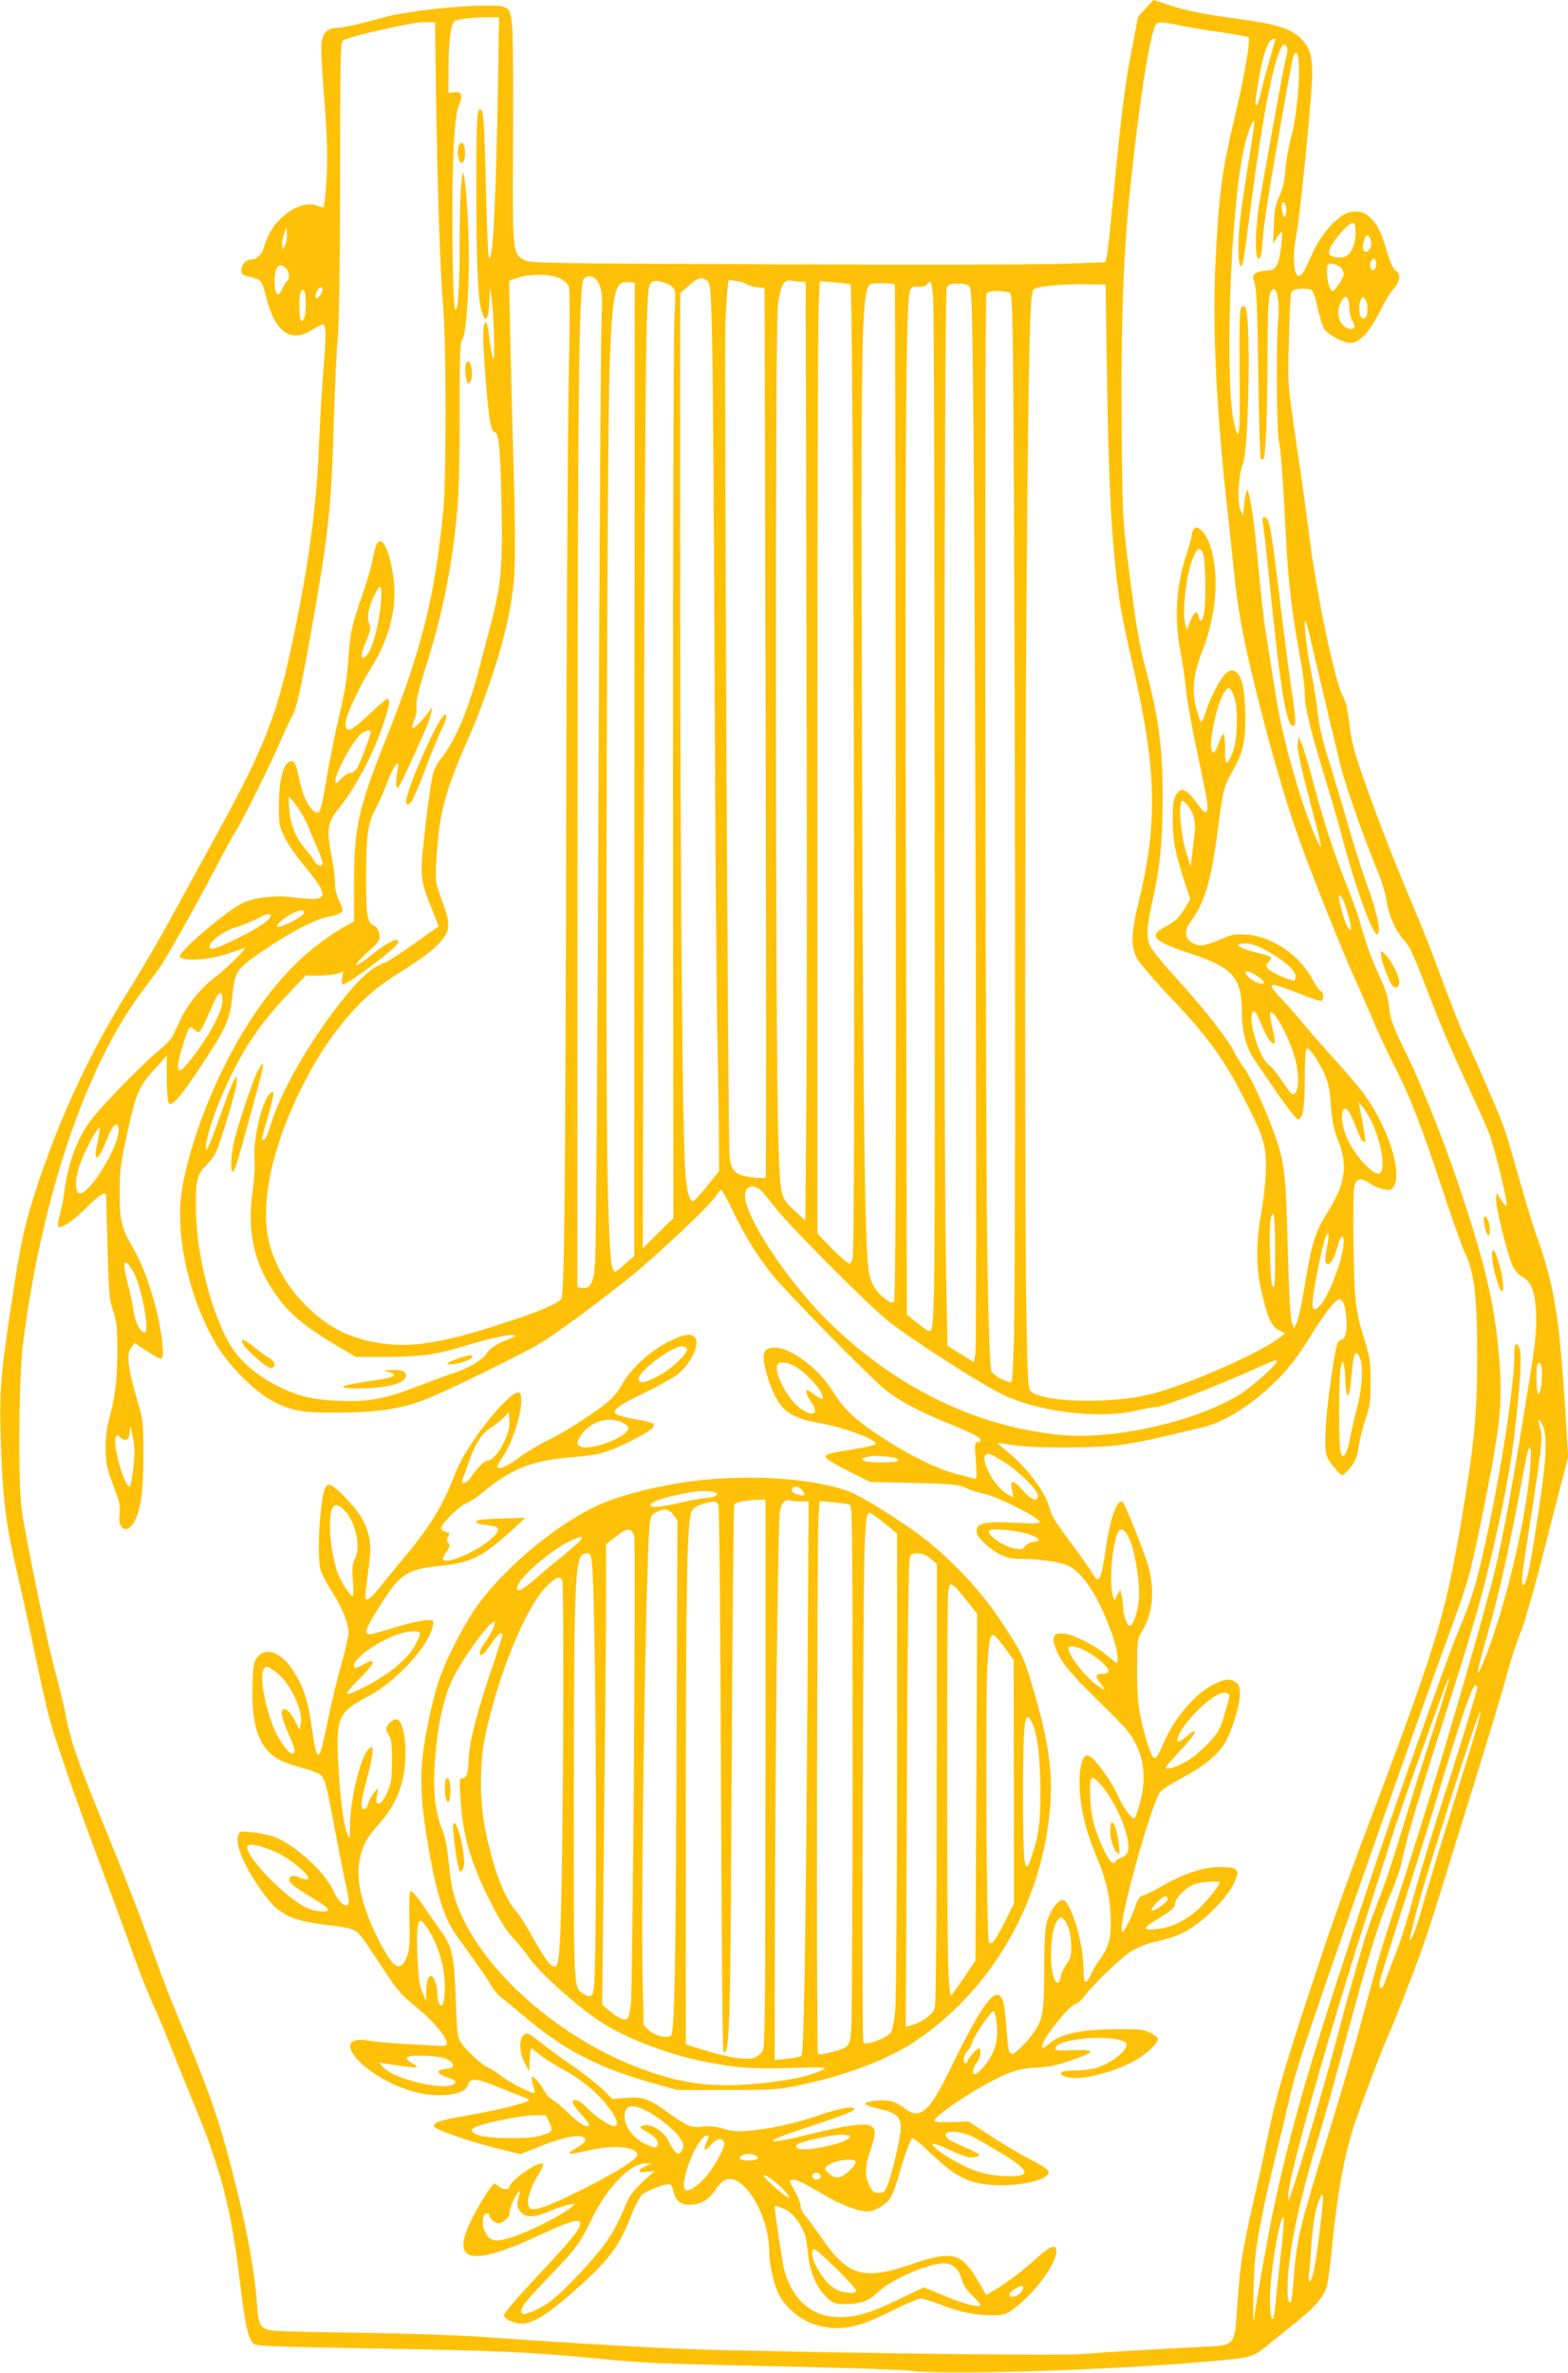 <?xml version="1.0" standalone="no"?>
<!DOCTYPE svg PUBLIC "-//W3C//DTD SVG 20010904//EN"
 "http://www.w3.org/TR/2001/REC-SVG-20010904/DTD/svg10.dtd">
<svg version="1.0" xmlns="http://www.w3.org/2000/svg"
 width="846pt" height="1280pt" viewBox="0 0 846 1280"
 preserveAspectRatio="xMidYMid meet">
<g transform="translate(0,1280) scale(0.1,-0.1)"
fill="#ffc107" stroke="none">
<path d="M6181 12755 c-22 -24 -41 -46 -41 -47 0 -2 -16 -84 -35 -183 -36
-184 -55 -335 -100 -805 -14 -146 -29 -281 -33 -300 l-8 -35 -239 -8 c-132 -5
-831 -6 -1553 -3 -1241 5 -1315 6 -1344 23 -63 37 -63 42 -60 613 2 283 0 562
-3 619 -9 138 -12 141 -144 141 -147 0 -418 -30 -531 -59 -19 -5 -79 -21 -134
-35 -54 -14 -116 -26 -137 -26 -47 0 -75 -25 -84 -74 -4 -19 0 -124 9 -233 23
-300 26 -407 16 -537 -5 -65 -11 -121 -14 -123 -3 -3 -19 0 -35 7 -93 38 -245
-75 -282 -210 -14 -51 -41 -80 -74 -80 -29 0 -57 -33 -53 -62 2 -18 12 -25 43
-31 65 -14 69 -19 91 -110 47 -188 133 -250 247 -177 26 17 52 30 57 30 20 0
21 -53 5 -246 -9 -109 -20 -302 -25 -429 -12 -295 -53 -607 -130 -980 -90
-441 -156 -614 -414 -1084 -68 -124 -179 -327 -246 -450 -67 -123 -172 -303
-233 -400 -200 -317 -367 -671 -492 -1046 -73 -220 -91 -302 -145 -659 -56
-366 -64 -465 -56 -716 9 -320 27 -463 93 -745 24 -104 66 -296 93 -425 27
-129 59 -271 70 -315 36 -138 143 -446 283 -820 74 -198 156 -421 182 -495 26
-74 70 -184 97 -245 28 -60 69 -159 93 -220 24 -60 76 -191 117 -290 162 -390
214 -590 263 -1000 26 -222 44 -302 72 -328 16 -14 95 -17 643 -26 666 -12
847 -20 1165 -50 303 -30 332 -31 1030 -47 358 -8 675 -18 705 -23 151 -25
1016 0 1555 45 293 24 293 24 383 99 42 35 113 92 157 127 90 72 140 132 155
187 5 21 17 107 25 192 31 315 69 521 128 694 46 133 156 422 175 460 17 34
126 309 179 455 19 52 75 223 123 380 49 157 136 440 195 630 59 190 125 410
146 490 22 80 55 181 74 225 18 44 65 206 105 359 39 154 89 349 111 433 l40
153 -15 243 c-34 531 -60 687 -165 977 -16 47 -55 177 -87 290 -31 113 -69
239 -84 280 -33 88 -166 393 -202 465 -24 47 -83 198 -178 455 -23 63 -82 207
-130 320 -90 212 -204 510 -271 711 -26 78 -42 149 -50 220 -8 76 -18 115 -34
144 -41 69 -141 547 -180 856 -14 112 -37 281 -51 374 -70 474 -66 433 -60
685 3 129 8 245 12 257 5 17 15 22 51 25 25 2 52 -1 60 -7 8 -6 23 -50 33 -99
11 -49 27 -100 36 -113 16 -26 106 -73 137 -73 54 0 104 54 171 187 19 40 49
87 66 106 35 40 39 79 10 98 -14 9 -29 43 -45 96 -30 104 -50 147 -87 184 -35
35 -65 44 -116 34 -54 -10 -147 -108 -192 -204 -19 -41 -42 -88 -50 -105 -49
-97 -77 22 -45 190 21 111 85 760 85 858 0 110 -14 153 -64 201 -54 52 -137
77 -343 104 -185 25 -278 44 -373 76 -41 14 -74 25 -75 25 -2 0 -21 -20 -44
-45z m-3495 -451 c-7 -437 -21 -793 -35 -864 -7 -39 -9 -42 -15 -20 -3 14 -10
189 -15 390 -8 344 -12 400 -31 400 -17 0 -20 -61 -20 -440 0 -396 9 -592 30
-656 22 -65 39 -33 41 76 1 64 1 64 9 20 13 -78 22 -356 12 -345 -6 6 -14 50
-20 98 -5 49 -13 91 -16 94 -25 25 -25 -80 -1 -360 16 -180 24 -222 46 -229
21 -7 29 -98 35 -393 7 -326 -3 -436 -57 -639 -16 -61 -46 -176 -67 -256 -56
-210 -122 -367 -197 -465 -21 -26 -41 -62 -46 -79 -13 -45 -36 -210 -54 -388
-19 -178 -15 -203 48 -360 l34 -85 -131 -93 c-72 -52 -144 -99 -161 -104 -58
-21 -106 -59 -177 -140 -187 -216 -379 -537 -437 -733 -20 -66 -35 -92 -47
-80 -3 2 12 59 32 126 37 123 38 155 3 113 -40 -50 -85 -252 -76 -345 3 -36
-1 -109 -10 -172 -32 -231 11 -408 141 -581 69 -92 153 -159 328 -263 l87 -51
158 0 c200 1 267 10 430 59 137 42 260 68 270 57 3 -3 -5 -10 -18 -15 -73 -27
-120 -56 -131 -79 -17 -34 -106 -87 -188 -112 -36 -12 -121 -43 -190 -70 -173
-67 -262 -84 -419 -77 -86 3 -150 12 -201 27 -143 41 -283 132 -361 235 -110
146 -208 497 -212 765 -3 156 6 195 57 245 24 23 50 61 59 86 46 129 108 344
105 367 l-3 27 -17 -30 c-9 -16 -36 -89 -61 -160 -25 -72 -55 -150 -66 -175
-17 -39 -20 -41 -20 -19 -1 44 44 186 97 304 98 221 190 358 357 534 l84 88
73 0 c40 0 86 6 102 12 l28 11 -6 -35 c-5 -24 -3 -35 5 -35 29 0 299 204 299
227 0 30 -58 2 -153 -75 -37 -30 -71 -51 -75 -47 -4 4 24 35 62 69 66 60 69
64 62 98 -4 24 -14 39 -31 46 -34 16 -40 57 -40 277 1 208 12 284 52 352 13
23 41 86 61 139 39 102 72 141 57 68 -11 -57 -11 -93 -1 -94 8 -1 34 51 142
292 19 42 37 92 40 110 l5 33 -18 -25 c-35 -49 -82 -95 -89 -88 -3 4 1 24 11
44 10 22 15 50 12 73 -3 24 8 75 34 159 85 268 126 443 159 666 33 229 40 352
40 750 0 332 2 392 15 406 18 20 35 233 35 445 0 158 -16 414 -29 447 -11 30
-21 -150 -21 -377 0 -234 -9 -370 -24 -355 -16 16 -21 686 -7 900 8 117 16
181 27 201 8 17 14 40 12 52 -2 18 -9 21 -35 19 l-33 -3 0 134 c0 136 12 233
31 252 11 11 107 23 188 22 l54 -1 -7 -402z m-333 -46 c8 -510 22 -924 38
-1113 17 -196 17 -925 1 -1095 -43 -455 -117 -753 -297 -1205 -164 -409 -185
-504 -185 -823 l0 -193 -31 -17 c-246 -134 -456 -364 -632 -692 -148 -275
-263 -621 -274 -820 -13 -237 64 -534 193 -752 70 -119 216 -263 315 -312 98
-48 156 -58 329 -57 222 1 354 20 482 70 120 47 481 224 610 297 87 51 280
192 483 353 142 112 445 397 475 446 12 19 26 35 31 35 5 0 34 -52 64 -115 65
-139 160 -286 240 -375 194 -213 539 -559 600 -602 85 -61 186 -112 335 -172
118 -48 160 -70 160 -86 0 -6 -7 -10 -16 -10 -15 0 -16 -11 -9 -101 6 -95 6
-101 -12 -95 -10 3 -54 15 -98 26 -105 28 -256 103 -402 199 -143 95 -204 153
-263 250 -71 117 -224 231 -310 231 -68 0 -76 -39 -35 -169 51 -160 106 -208
271 -237 140 -24 327 -95 307 -115 -6 -6 -53 -17 -104 -25 -145 -23 -164 -28
-164 -44 0 -9 49 -39 120 -75 l120 -60 235 -5 c213 -5 240 -8 283 -28 26 -12
65 -24 85 -28 78 -14 312 -131 312 -156 0 -7 -43 -8 -134 -3 -173 9 -213 -2
-206 -55 3 -25 72 -89 124 -115 39 -19 66 -25 120 -25 105 -1 211 -17 254 -39
80 -41 162 -171 231 -364 28 -80 40 -157 25 -157 -3 0 -27 18 -52 40 -55 49
-174 109 -228 117 -57 7 -71 -12 -51 -71 26 -77 73 -136 243 -301 143 -140
167 -169 195 -230 45 -94 51 -196 19 -313 -12 -45 -25 -82 -29 -82 -17 0 -61
59 -84 112 -43 97 -140 228 -170 228 -39 0 -54 -126 -33 -265 15 -99 39 -180
91 -303 44 -104 66 -209 68 -312 2 -109 -10 -153 -61 -224 -19 -27 -41 -64
-48 -83 -8 -18 -19 -33 -24 -33 -12 0 -11 -7 -15 95 -5 134 -73 345 -110 345
-25 0 -60 -44 -81 -102 -16 -45 -19 -86 -20 -273 -1 -234 -7 -267 -55 -338
-32 -47 -101 -117 -115 -117 -21 0 -25 17 -34 144 -5 67 -14 135 -21 149 -36
80 -109 -19 -286 -383 -112 -230 -161 -269 -248 -200 -42 34 -87 45 -151 37
-80 -9 -74 -22 20 -44 92 -21 116 -42 116 -103 0 -49 -47 -251 -74 -315 -13
-29 -20 -35 -45 -35 -24 0 -34 7 -46 30 -29 56 -30 110 -1 193 32 93 33 123 5
138 -33 17 -138 3 -319 -42 -250 -62 -284 -51 -65 21 205 67 295 101 295 111
0 20 -75 7 -187 -31 -130 -45 -267 -75 -385 -85 -60 -6 -89 -3 -132 10 -40 13
-73 16 -113 12 -65 -7 -83 1 -187 75 -105 76 -135 87 -225 81 l-77 -6 -50 49
c-27 27 -100 85 -162 128 -63 43 -141 100 -174 127 -34 27 -67 49 -73 49 -44
0 -51 -91 -13 -161 l23 -44 3 62 c2 35 5 63 8 63 3 0 24 -15 45 -34 22 -18 80
-55 128 -81 51 -26 118 -74 158 -110 102 -93 163 -195 116 -195 -24 0 -105 55
-147 100 -36 39 -76 53 -76 28 0 -7 20 -35 45 -63 47 -53 53 -65 32 -65 -19 0
-56 27 -113 82 -29 28 -62 55 -75 61 -12 7 -31 28 -42 47 -10 19 -30 46 -43
60 -24 24 -24 24 -24 3 0 -12 4 -33 10 -47 6 -18 6 -26 -1 -26 -21 0 -136 59
-175 91 -21 17 -53 37 -69 44 -34 14 -121 94 -150 139 -16 24 -20 58 -26 232
-9 233 -19 283 -78 364 -22 30 -65 92 -96 138 -31 46 -62 81 -68 79 -9 -3 -11
-46 -8 -158 3 -127 0 -161 -14 -196 -36 -89 -74 -64 -158 103 -83 166 -118
314 -97 418 16 80 38 122 106 198 72 81 112 160 131 262 23 119 7 275 -30 298
-15 9 -44 -8 -57 -33 -9 -16 -8 -26 7 -47 15 -22 18 -47 18 -142 -1 -103 -4
-121 -27 -173 -17 -36 -33 -57 -44 -57 -14 0 -16 7 -10 43 l6 42 -24 -29 c-13
-16 -27 -42 -30 -57 -7 -38 -36 -39 -36 -1 0 15 14 77 30 137 16 61 30 125 30
144 0 33 0 34 -20 16 -44 -40 -99 -262 -101 -407 -1 -82 -1 -83 -16 -49 -20
47 -41 216 -49 396 -10 230 4 260 158 341 154 80 329 270 353 381 6 32 5 33
-25 33 -36 0 -117 -19 -234 -56 -126 -39 -128 -31 -30 127 108 174 148 202
310 219 190 20 239 44 415 203 l64 59 -127 -4 c-118 -3 -151 -9 -135 -24 4 -4
30 -9 58 -12 69 -6 74 -25 19 -74 -81 -72 -260 -146 -260 -107 0 6 9 24 21 40
17 25 19 32 8 45 -10 12 -10 20 -1 35 10 16 9 19 -13 25 -14 3 -25 12 -25 19
0 24 93 117 135 135 22 9 60 34 85 55 159 133 271 177 490 194 141 11 184 23
321 91 98 50 129 74 113 90 -5 5 -49 16 -98 24 -48 8 -95 21 -102 27 -24 20
11 47 151 114 72 35 149 77 173 95 75 54 132 169 102 205 -20 24 -60 18 -135
-19 -108 -53 -218 -154 -265 -245 -10 -20 -36 -52 -57 -72 -54 -52 -244 -175
-339 -220 -44 -21 -111 -61 -149 -89 -66 -49 -109 -69 -122 -56 -3 3 11 30 31
59 70 101 127 336 84 345 -24 5 -98 -66 -180 -172 -83 -108 -139 -200 -171
-287 -57 -151 -133 -273 -274 -441 -48 -57 -106 -128 -128 -156 -39 -50 -62
-68 -73 -57 -3 3 3 64 13 135 21 151 17 201 -25 286 -31 64 -155 194 -184 194
-23 0 -33 -32 -45 -143 -14 -120 -14 -271 -1 -317 5 -19 32 -71 60 -115 59
-93 90 -171 90 -223 0 -20 -18 -100 -40 -177 -22 -77 -54 -210 -71 -295 -17
-85 -36 -164 -41 -174 -10 -18 -11 -18 -20 -2 -6 10 -16 66 -24 125 -22 164
-49 243 -117 339 -61 84 -139 106 -181 49 -18 -25 -21 -45 -24 -153 -6 -207
33 -325 128 -388 22 -15 81 -37 131 -51 51 -13 99 -31 109 -40 23 -21 33 -58
74 -280 20 -105 46 -242 60 -304 21 -95 22 -113 10 -118 -21 -8 -49 21 -77 81
-51 107 -224 259 -330 291 -27 8 -78 18 -112 21 -59 6 -63 5 -70 -16 -16 -51
26 -155 117 -287 97 -141 157 -173 365 -198 91 -10 135 -20 153 -33 26 -19 37
-35 163 -227 60 -91 87 -121 160 -180 91 -74 167 -163 167 -196 0 -17 -6 -18
-72 -14 -40 2 -120 7 -178 10 -58 3 -133 10 -167 16 -227 40 -48 -184 215
-268 143 -46 302 -30 318 31 9 36 46 34 142 -5 43 -18 104 -42 137 -55 59 -22
60 -22 32 -33 -52 -20 -185 -51 -326 -75 -130 -22 -171 -36 -171 -56 0 -15
185 -81 323 -115 l145 -36 119 47 c131 52 224 65 231 32 2 -12 -13 -26 -50
-47 -63 -36 -48 -38 72 -11 133 30 250 20 258 -22 5 -24 -103 -92 -293 -188
-167 -84 -253 -117 -280 -106 -31 11 -15 94 33 173 33 53 39 69 27 71 -32 7
-175 -95 -175 -124 0 -20 -40 -17 -63 3 -18 17 -20 17 -39 -7 -11 -13 -38 -56
-61 -95 -180 -308 -84 -354 333 -159 156 72 210 88 210 59 0 -32 -41 -82 -272
-329 -77 -82 -138 -155 -138 -165 0 -14 13 -24 44 -36 77 -30 148 4 317 151
203 177 258 249 328 430 17 44 42 90 54 103 27 24 133 65 152 57 7 -2 15 -20
19 -39 9 -48 39 -72 90 -71 56 1 101 27 131 74 14 22 36 47 49 55 94 62 245
-172 246 -378 0 -70 24 -178 52 -234 35 -71 117 -139 195 -163 129 -40 223
-23 418 75 72 36 140 65 153 65 12 0 62 -15 110 -34 103 -40 180 -56 275 -56
63 0 73 3 116 34 112 83 231 243 231 311 0 42 -32 30 -111 -41 -75 -67 -164
-135 -231 -173 l-36 -22 -49 82 c-87 148 -136 159 -361 82 -256 -87 -339 -61
-481 147 -35 50 -73 102 -87 117 -13 14 -24 37 -24 51 0 14 -13 49 -30 79 -16
29 -30 55 -30 58 0 3 10 5 23 5 21 0 43 -11 186 -94 73 -42 166 -76 208 -76
46 0 107 37 130 78 12 20 31 73 43 117 22 84 58 184 71 199 5 6 49 -30 104
-83 130 -126 208 -164 347 -169 109 -5 232 17 270 47 20 17 21 21 8 36 -8 9
-50 35 -94 57 -45 22 -137 77 -206 122 l-124 81 -94 -3 c-72 -2 -93 1 -90 10
7 21 133 112 247 177 142 81 207 104 306 107 59 2 105 12 178 37 138 47 145
59 32 57 -113 -3 -115 -3 -109 14 8 22 48 35 143 47 92 13 212 2 234 -20 28
-28 -66 -109 -159 -137 -26 -8 -78 -14 -115 -14 -70 0 -94 -11 -60 -29 61 -33
252 9 387 84 64 36 128 98 121 118 -1 7 -21 21 -43 32 -34 17 -58 19 -189 18
-178 -1 -286 -24 -347 -73 -44 -36 -52 -37 -42 -7 17 53 152 217 180 217 7 0
28 19 46 42 61 79 203 213 258 245 30 18 78 37 105 43 113 26 157 43 217 82
89 59 189 164 223 233 37 75 30 89 -54 93 -89 4 -201 -29 -313 -93 -52 -30
-105 -56 -119 -60 -20 -5 -29 -17 -39 -48 -7 -23 -26 -69 -43 -102 -26 -50
-32 -56 -35 -37 -11 71 161 684 208 745 11 13 65 48 120 77 109 57 187 120
226 182 37 58 84 208 84 266 0 41 -4 54 -22 66 -30 22 -54 20 -113 -8 -106
-49 -221 -185 -282 -331 -16 -41 -35 -70 -43 -70 -16 0 -49 97 -77 227 -13 61
-18 127 -18 248 0 162 0 166 28 212 59 101 69 221 30 358 -18 64 -121 321
-134 334 -28 30 -69 -79 -94 -255 -17 -119 -28 -159 -44 -159 -5 0 -20 19 -34
43 -14 23 -61 90 -104 147 -98 131 -106 145 -122 200 -23 84 -123 216 -224
297 -31 25 -56 47 -55 48 2 1 41 -4 88 -11 116 -18 438 -17 574 1 61 8 175 30
255 50 80 19 166 40 191 45 108 26 251 113 369 225 87 82 137 146 215 272 70
114 132 193 151 193 20 0 31 -26 38 -87 8 -72 -2 -125 -24 -130 -10 -3 -21
-13 -24 -22 -18 -58 -57 -338 -62 -451 -7 -149 -4 -160 57 -229 29 -34 30 -35
51 -15 42 38 61 75 70 142 5 37 22 103 37 147 23 69 27 96 27 200 0 103 -4
133 -28 210 -55 181 -59 212 -64 520 -3 162 -1 305 4 325 12 45 34 49 85 15
23 -15 58 -30 79 -32 31 -5 39 -2 50 18 44 80 -29 309 -155 488 -22 32 -96
119 -162 192 -67 74 -143 161 -170 194 -26 33 -76 90 -111 127 -97 102 -87
106 90 37 53 -22 104 -39 112 -39 19 0 20 46 1 53 -8 3 -29 33 -47 67 -69 129
-217 229 -353 238 -65 4 -80 1 -143 -27 -76 -33 -111 -38 -146 -20 -46 24 -50
69 -11 120 75 99 110 221 148 518 20 158 30 203 51 243 14 26 36 69 50 96 36
67 48 149 43 287 -5 128 -21 185 -56 204 -16 8 -25 6 -44 -9 -32 -24 -91 -137
-113 -213 -10 -33 -21 -55 -26 -50 -4 4 -16 37 -25 73 -25 99 -16 183 34 311
73 188 91 392 47 547 -21 76 -67 131 -90 112 -8 -7 -15 -22 -15 -34 0 -13 -11
-55 -25 -96 -59 -173 -71 -352 -36 -535 11 -55 24 -148 30 -207 6 -59 33 -210
60 -335 27 -125 51 -247 54 -269 7 -63 -6 -73 -39 -28 -74 102 -102 115 -131
62 -12 -25 -16 -57 -16 -128 0 -111 12 -175 60 -324 l35 -108 -35 -57 c-28
-44 -48 -63 -94 -87 -39 -21 -58 -37 -58 -50 0 -26 60 -57 190 -99 224 -73
275 -130 275 -309 0 -110 23 -198 70 -266 17 -25 73 -106 123 -180 51 -74 100
-136 109 -138 27 -5 38 58 38 225 0 83 4 154 9 157 13 8 57 -54 93 -129 25
-54 32 -85 39 -180 7 -89 16 -131 39 -189 54 -135 39 -234 -60 -390 -64 -103
-83 -162 -119 -383 -16 -100 -37 -195 -45 -210 l-14 -28 -12 30 c-8 19 -15
151 -21 375 -11 412 -17 478 -63 614 -45 135 -138 340 -174 385 -16 20 -38 56
-50 81 -33 69 -166 239 -310 397 -71 77 -136 157 -145 176 -23 48 -21 104 8
232 43 191 58 333 58 560 1 273 -19 430 -87 690 -42 157 -56 243 -98 575 -31
247 -32 270 -36 715 -5 625 9 987 53 1386 45 413 93 719 125 804 12 31 27 31
151 5 51 -10 150 -27 219 -36 69 -10 130 -21 136 -25 13 -11 -20 -203 -76
-439 -67 -281 -84 -411 -101 -757 -19 -361 3 -818 66 -1378 13 -121 31 -286
39 -367 19 -179 56 -365 140 -693 75 -290 146 -530 212 -711 68 -190 235 -605
292 -730 28 -60 71 -160 98 -223 26 -63 75 -169 110 -237 87 -168 150 -328
265 -676 54 -164 109 -319 122 -345 50 -100 67 -237 67 -546 0 -334 -14 -481
-90 -927 -86 -504 -137 -666 -533 -1710 -57 -151 -143 -390 -190 -530 -219
-654 -266 -811 -318 -1060 -16 -80 -52 -242 -79 -360 -58 -256 -67 -310 -84
-543 -17 -233 -3 -218 -213 -229 -244 -12 -507 -28 -633 -38 -125 -11 -1746
12 -2184 30 -239 10 -684 37 -1072 65 -111 7 -390 17 -620 20 -230 3 -442 8
-470 11 -80 8 -90 23 -98 151 -10 150 -47 361 -105 598 -93 377 -138 510 -325
955 -32 74 -87 218 -123 320 -70 198 -155 417 -306 786 -108 264 -149 383
-171 504 -8 47 -36 159 -60 250 -42 154 -149 669 -178 860 -21 135 -17 707 5
890 98 792 342 1516 649 1919 34 46 75 100 89 120 33 46 198 338 304 541 44
85 92 174 107 196 38 59 189 363 242 488 25 58 53 117 61 130 23 35 50 153
105 465 93 523 107 654 120 1099 6 185 15 398 22 472 8 89 12 383 13 869 0
641 2 735 15 743 38 22 368 97 431 98 l66 0 6 -422z m4527 328 c0 -3 -15 -58
-34 -123 -19 -65 -39 -144 -46 -175 -15 -67 -33 -78 -24 -15 22 159 50 273 75
304 11 12 29 18 29 9z m64 -43 c4 -9 2 -30 -4 -47 -5 -17 -35 -173 -66 -346
-31 -173 -65 -364 -76 -425 -25 -141 -30 -320 -8 -320 12 0 17 20 22 92 4 51
16 150 28 220 41 256 132 768 138 781 48 95 37 -253 -13 -443 -13 -49 -27
-128 -30 -175 -5 -62 -14 -100 -32 -138 -21 -44 -27 -72 -30 -155 l-5 -102 22
34 c11 18 23 31 26 28 3 -2 0 -42 -5 -87 -13 -97 -28 -120 -81 -120 -20 0 -45
-6 -55 -14 -17 -12 -18 -17 -6 -52 11 -29 15 -151 20 -491 3 -248 9 -455 14
-459 4 -4 10 -4 14 0 12 12 21 243 22 563 1 299 6 353 35 353 19 0 31 -90 22
-168 -11 -96 -8 -614 4 -652 10 -35 20 -166 40 -551 11 -215 32 -381 74 -614
15 -76 26 -166 26 -201 0 -69 32 -201 110 -454 28 -91 71 -239 95 -330 66
-251 160 -510 184 -510 26 0 3 113 -54 268 -19 51 -64 193 -100 315 -35 122
-85 290 -111 372 -29 94 -49 182 -54 235 -4 47 -19 141 -33 210 -25 121 -45
290 -34 290 2 0 12 -33 22 -72 31 -137 135 -573 164 -694 28 -116 128 -401
204 -584 20 -47 41 -116 47 -155 13 -84 48 -165 93 -214 36 -40 53 -79 153
-339 36 -96 114 -278 173 -405 60 -128 120 -262 134 -298 29 -72 100 -363 95
-388 -2 -10 -12 -1 -28 24 l-25 40 -3 -32 c-4 -38 57 -286 86 -355 14 -31 31
-52 51 -63 53 -27 75 -84 79 -210 3 -99 -4 -155 -67 -540 -80 -493 -127 -737
-175 -915 -137 -510 -354 -1234 -506 -1695 -87 -265 -103 -321 -189 -640 -38
-143 -126 -442 -195 -665 -139 -447 -160 -532 -175 -729 -6 -74 -13 -137 -16
-139 -14 -14 -20 18 -18 95 5 182 65 463 177 826 20 66 72 252 116 415 138
517 203 728 272 886 21 49 45 121 53 160 18 96 84 320 200 681 189 588 239
764 318 1120 63 281 92 479 117 790 10 129 5 185 -18 193 -9 3 -12 -17 -12
-67 0 -158 -74 -635 -156 -1006 -53 -237 -73 -303 -158 -505 -44 -106 -316
-872 -424 -1195 -343 -1027 -451 -1389 -553 -1855 -32 -145 -97 -510 -112
-625 -9 -66 -6 169 3 296 9 130 55 352 144 705 14 55 34 142 46 194 11 52 41
157 65 232 104 320 606 1753 777 2218 117 318 128 356 187 643 105 513 119
634 101 872 -23 311 -81 551 -250 1040 -66 190 -187 489 -246 608 -75 149 -95
202 -100 270 -3 42 -18 89 -53 165 -47 104 -72 173 -106 297 -9 32 -43 125
-75 205 -67 168 -123 342 -179 556 -22 84 -48 169 -57 190 l-18 39 -4 -36 c-3
-39 14 -117 84 -383 25 -92 43 -170 41 -172 -10 -11 -80 169 -127 326 -67 227
-93 338 -125 540 -14 91 -35 219 -45 285 -11 66 -29 224 -40 350 -21 240 -45
404 -60 419 -5 5 -12 -22 -16 -65 l-7 -74 -15 35 c-18 44 -10 192 14 248 32
75 44 794 14 843 -8 11 -12 11 -22 1 -10 -10 -12 -85 -10 -354 3 -336 -1 -385
-27 -283 -55 217 -24 1151 49 1486 20 92 49 171 57 152 2 -6 -12 -106 -31
-221 -19 -115 -40 -258 -46 -318 -13 -122 -10 -239 5 -239 11 0 13 9 56 340
76 587 156 936 193 838z m-4 -879 c0 -19 -4 -34 -9 -34 -10 0 -21 60 -14 73
10 16 23 -6 23 -39z m374 -122 c-2 -71 -31 -126 -68 -130 -42 -5 -76 6 -76 25
0 41 107 169 134 160 6 -2 10 -25 10 -55z m-5776 -64 l-13 -23 -3 23 c-2 12 3
39 10 60 l13 37 3 -37 c2 -20 -3 -47 -10 -60z m5860 15 c3 -32 -19 -60 -38
-48 -10 6 -6 57 7 78 10 17 28 -1 31 -30z m25 -132 c-3 -12 -11 -20 -17 -18
-16 5 -19 36 -5 53 10 13 14 13 20 1 5 -7 5 -23 2 -36z m-185 -8 c6 -9 12 -24
12 -33 0 -19 -47 -90 -61 -90 -22 0 -41 124 -22 144 11 11 56 -3 71 -21z
m-5696 0 c20 -18 24 -58 7 -69 -6 -3 -18 -22 -25 -41 -8 -19 -20 -33 -27 -30
-16 5 -21 95 -8 130 12 31 27 34 53 10z m1484 -57 c17 -10 35 -26 41 -35 8
-12 8 -151 2 -467 -5 -247 -12 -1304 -14 -2349 -5 -2126 -10 -2632 -27 -2653
-21 -25 -107 -62 -271 -117 -330 -110 -511 -144 -668 -126 -184 21 -311 81
-435 205 -92 92 -150 184 -190 301 -68 197 -14 508 145 840 94 196 188 337
315 473 72 76 133 124 280 216 132 84 202 151 212 203 7 40 2 64 -41 183 -26
71 -27 81 -21 187 16 259 43 365 177 669 90 206 172 457 210 636 40 195 44
290 31 771 -7 249 -15 587 -19 752 l-6 301 49 16 c64 23 187 19 230 -6z m187
-1 c31 -30 40 -85 33 -189 -4 -56 -11 -1206 -17 -2556 -5 -1350 -13 -2501 -18
-2557 -8 -115 -24 -146 -70 -141 l-26 3 1 2440 c1 2430 7 2967 34 3001 16 18
45 18 63 -1z m602 -9 c18 -13 20 -35 27 -307 4 -162 10 -1005 14 -1874 3 -869
10 -1742 15 -1940 4 -198 8 -433 8 -522 l1 -161 -65 -81 c-36 -45 -70 -81 -75
-81 -18 0 -30 38 -40 126 -17 139 -29 1464 -30 3191 l0 1581 46 41 c50 44 69
49 99 27z m-212 -18 c16 -6 32 -21 37 -33 4 -11 4 -73 -1 -136 -5 -64 -8
-1144 -8 -2492 l2 -2379 -83 -81 -82 -82 6 2475 c6 2251 11 2670 31 2722 11
28 36 29 98 6z m425 -1 c8 -6 32 -13 55 -16 l42 -6 6 -2395 c3 -1317 3 -2398
0 -2402 -4 -4 -38 -4 -76 1 -85 10 -111 34 -119 113 -8 82 -29 4366 -22 4513
4 72 9 149 12 173 l5 42 42 -6 c23 -4 48 -11 55 -17z m297 13 l22 0 4 -1837
c3 -1011 3 -2151 0 -2533 l-6 -695 -47 44 c-90 82 -88 72 -99 403 -15 457 -17
4382 -2 4492 15 110 33 141 75 132 17 -3 40 -6 53 -6z m-902 -2630 l-1 -2625
-47 -42 c-26 -24 -51 -43 -55 -43 -25 0 -32 86 -42 530 -12 556 -3 4001 12
4379 15 380 28 435 98 429 l37 -3 -2 -2625z m1166 2615 c16 -17 28 -5175 12
-5249 -3 -16 -11 -31 -17 -33 -7 -2 -48 33 -93 79 l-81 83 0 2440 c0 1342 3
2498 7 2569 l6 129 80 -6 c44 -4 82 -9 86 -12z m239 0 c2 -2 4 -1234 5 -2739
2 -2081 -1 -2738 -10 -2747 -9 -9 -19 -6 -42 10 -48 34 -80 83 -91 137 -23
117 -31 679 -38 2554 -9 2520 -5 2749 43 2786 12 9 123 8 133 -1z m207 -77 c4
-51 8 -1317 8 -2814 2 -2812 3 -2754 -33 -2754 -5 0 -33 20 -62 44 l-55 44 -5
2364 c-6 2255 0 3087 20 3153 8 27 13 30 44 27 22 -1 40 3 48 13 7 8 16 15 20
15 5 0 11 -42 15 -92z m196 65 c11 -13 15 -130 20 -622 12 -1064 21 -5074 12
-5128 l-8 -52 -71 44 -72 45 -8 428 c-14 697 -10 5252 4 5280 11 18 21 22 61
22 33 0 53 -5 62 -17z m741 -450 c7 -499 20 -813 44 -1043 19 -191 35 -282 94
-540 132 -581 139 -857 29 -1305 -36 -146 -37 -221 -7 -282 13 -25 96 -122
190 -221 187 -196 275 -316 382 -522 110 -212 126 -261 126 -384 0 -68 -9
-156 -26 -253 -31 -178 -28 -305 11 -458 28 -113 50 -155 90 -174 l29 -14 -24
-19 c-100 -81 -490 -254 -693 -307 -217 -57 -593 -48 -657 15 -12 12 -16 72
-21 337 -11 479 -10 2965 1 4132 10 1171 17 1447 35 1472 14 19 149 32 305 29
l85 -1 7 -462z m-4232 434 c0 -19 -27 -53 -36 -45 -9 10 12 58 26 58 5 0 10
-6 10 -13z m-90 -75 c0 -67 -12 -104 -27 -88 -10 10 -11 125 -1 149 15 35 28
5 28 -61z m3800 58 c13 -8 16 -161 21 -1232 8 -1596 8 -4054 0 -4380 -3 -141
-9 -259 -13 -263 -11 -11 -96 32 -108 55 -8 16 -15 183 -22 559 -12 615 -17
5227 -6 5254 6 13 19 17 60 17 29 0 60 -5 68 -10z m1824 -36 c3 -9 6 -31 6
-51 0 -19 8 -48 17 -64 22 -37 8 -55 -29 -38 -46 21 -61 85 -33 139 17 33 30
38 39 14z m104 -59 c-2 -28 -8 -41 -20 -43 -22 -4 -33 52 -18 93 11 29 12 29
26 10 9 -12 14 -36 12 -60z m-887 -1312 c13 -34 17 -250 6 -315 -9 -50 -23
-63 -29 -26 -6 40 -26 30 -46 -23 -19 -51 -19 -52 -26 -23 -20 78 4 280 44
372 22 49 36 53 51 15z m167 -769 c21 -58 20 -216 -2 -286 -10 -32 -25 -63
-32 -69 -12 -10 -14 2 -14 70 0 44 -4 81 -9 81 -5 0 -17 -22 -26 -50 -30 -89
-52 -52 -35 56 21 135 66 250 93 241 6 -2 17 -21 25 -43z m-249 -590 c31 -39
44 -89 37 -147 -4 -29 -10 -81 -14 -117 l-8 -65 -22 70 c-33 104 -47 285 -22
285 5 0 18 -12 29 -26z m845 -526 c19 -54 36 -118 36 -138 -1 -28 -30 22 -45
75 -22 84 -26 105 -16 105 5 0 16 -19 25 -42z m-419 -257 c95 -53 155 -106
155 -137 0 -13 -4 -24 -9 -24 -23 0 -122 44 -137 61 -16 18 -16 20 1 39 10 11
15 23 11 27 -3 4 -43 16 -88 27 -92 24 -115 46 -46 46 31 0 62 -11 113 -39z
m-52 -136 c20 -14 37 -30 37 -36 0 -15 -52 1 -77 24 -47 42 -18 51 40 12z m23
-262 c29 -71 58 -112 71 -100 4 4 -2 41 -12 82 -10 41 -15 78 -11 82 19 19 98
-125 132 -242 23 -80 24 -169 2 -191 -15 -15 -20 -11 -67 60 -28 42 -62 83
-75 91 -45 30 -106 212 -92 271 9 35 20 24 52 -53z m589 -513 c55 -109 83
-263 52 -288 -31 -26 -148 103 -187 206 -22 58 -26 127 -8 138 15 10 33 -17
64 -97 24 -64 39 -87 50 -77 3 4 -12 98 -31 188 l-5 25 21 -25 c12 -14 31 -45
44 -70z m-3298 -375 c13 -9 48 -50 80 -93 66 -88 462 -488 600 -606 87 -75
453 -314 608 -397 191 -102 532 -148 745 -99 47 11 95 20 108 20 42 0 351 122
595 233 33 16 57 22 57 15 0 -20 -137 -142 -206 -184 -251 -149 -682 -244
-972 -214 -455 46 -892 262 -1252 620 -215 214 -440 556 -440 668 0 50 35 66
77 37z m2783 -337 c0 -158 -3 -199 -12 -190 -8 8 -14 64 -16 167 -4 156 1 225
18 225 6 0 10 -80 10 -202z m281 32 c-15 -71 -14 -100 4 -100 17 0 39 43 55
108 12 48 30 56 30 14 0 -86 -83 -305 -133 -350 -33 -31 -41 -16 -32 56 9 74
53 286 67 320 16 40 21 10 9 -48z m-3454 -557 c7 -20 -77 -102 -141 -138 -80
-44 -111 -52 -120 -29 -14 37 184 188 238 181 11 -1 21 -7 23 -14z m3634 -60
c15 -46 6 -165 -21 -264 -11 -41 -27 -110 -35 -154 -18 -93 -39 -125 -52 -79
-11 39 -10 409 1 459 8 37 9 38 16 15 5 -14 8 -55 9 -92 1 -37 5 -69 10 -73
11 -6 17 27 25 125 8 106 25 129 47 63z m-3040 -41 c70 -45 155 -149 136 -168
-3 -3 -21 6 -40 20 -19 14 -37 26 -40 26 -14 0 -6 -25 19 -62 48 -68 10 -87
-64 -31 -63 47 -135 185 -119 227 10 25 58 19 108 -12z m4019 -31 c0 -60 -10
-111 -21 -111 -10 0 -12 153 -3 163 15 14 24 -7 24 -52z m-5595 -359 c-29 -64
-70 -112 -96 -112 -16 0 -52 -37 -92 -94 -21 -30 -53 -36 -42 -8 4 9 18 47 31
85 37 108 71 162 123 195 25 17 57 42 71 57 l25 27 3 -46 c2 -34 -4 -62 -23
-104z m635 93 c17 -9 30 -21 30 -29 0 -50 -222 -131 -265 -96 -13 11 -13 15 0
41 44 85 156 125 235 84z m4966 -20 c22 -53 17 -175 -16 -398 -52 -354 -72
-457 -92 -457 -14 0 -9 45 42 365 55 352 65 437 51 476 -20 59 -9 70 15 14z
m-69 -210 c-14 -214 -93 -586 -183 -866 -43 -136 -96 -267 -101 -252 -2 6 19
89 46 184 71 247 123 478 201 899 12 63 24 118 26 122 14 22 16 0 11 -87z
m-2826 9 c80 -53 169 -145 169 -173 0 -37 -36 -24 -83 30 -51 58 -69 58 -57 2
5 -21 8 -39 6 -40 -1 -1 -19 9 -39 22 -88 61 -157 231 -85 210 13 -4 53 -27
89 -51z m-594 29 c7 -3 10 -9 7 -14 -7 -12 -165 -11 -184 1 -16 10 -12 12 35
24 21 5 119 -2 142 -11z m-2977 -283 c61 -65 88 -197 54 -262 -13 -26 -15 -48
-10 -115 4 -49 3 -83 -2 -83 -12 0 -56 67 -76 114 -25 60 -46 180 -46 261 0
117 25 144 80 85z m3690 -127 c61 -20 71 -36 25 -41 -16 -2 -37 -13 -46 -24
-15 -19 -19 -20 -69 -8 -56 13 -135 73 -124 92 10 16 149 3 214 -19z m548 -36
c31 -78 55 -246 46 -322 -8 -72 -31 -135 -50 -135 -14 0 -33 56 -35 105 -1 17
-4 44 -8 60 l-7 30 -16 -30 -16 -30 -9 30 c-19 71 -2 278 29 338 16 32 42 14
66 -46z m-3835 -493 c10 -10 -21 -74 -58 -120 -19 -23 -63 -63 -97 -89 -72
-54 -224 -133 -235 -122 -4 5 25 40 65 79 40 39 72 77 72 85 0 17 -4 17 -50
-7 -47 -24 -50 -24 -50 -5 0 41 137 137 245 171 44 14 98 18 108 8z m3618
-114 c98 -63 128 -110 70 -110 -41 0 -45 -13 -16 -48 37 -44 31 -47 -20 -11
-65 47 -163 178 -150 200 11 17 62 3 116 -31z m-4398 -96 c77 -52 152 -204
140 -280 l-6 -37 -20 39 c-24 49 -46 74 -64 74 -23 0 -15 -49 22 -130 38 -85
43 -110 20 -110 -20 0 -73 76 -100 143 -45 109 -74 272 -55 306 14 27 17 26
63 -5z m6254 -306 c-48 -145 -120 -375 -161 -513 -41 -137 -94 -299 -117 -360
-23 -60 -52 -138 -65 -172 -30 -80 -107 -347 -188 -655 -61 -228 -206 -723
-240 -813 l-15 -40 0 32 c-2 92 232 921 449 1588 42 132 92 287 110 345 18 58
83 247 145 420 149 415 158 440 163 435 2 -2 -34 -122 -81 -267z m233 217 c0
-17 -86 -298 -220 -715 -50 -157 -108 -352 -130 -435 -21 -82 -61 -211 -90
-285 -28 -74 -56 -147 -62 -162 -13 -37 -31 -25 -23 15 4 18 42 142 85 277
114 357 168 529 270 865 97 318 146 455 161 455 5 0 9 -7 9 -15z m-1338 -50
c-2 -11 -14 -57 -28 -103 -22 -74 -32 -90 -89 -151 -38 -40 -89 -81 -124 -99
-54 -29 -101 -41 -101 -26 0 4 31 39 69 80 99 104 120 151 38 83 -44 -37 -57
-32 -35 14 45 95 195 231 247 225 20 -2 25 -8 23 -23z m1328 -192 c-18 -59
-78 -256 -135 -438 -56 -181 -114 -373 -129 -425 -47 -169 -66 -226 -81 -245
-9 -12 -13 -14 -10 -5 2 8 16 62 30 120 48 194 342 1117 352 1106 3 -3 -9 -53
-27 -113z m-2009 -295 c83 -105 151 -278 135 -343 -4 -17 -17 -30 -36 -37 -17
-5 -30 -14 -30 -19 0 -5 -7 -9 -15 -9 -17 0 -58 77 -92 175 -16 45 -27 102
-30 162 -9 141 3 153 68 71z m-4452 -355 c82 -39 190 -135 159 -141 -9 -2 -26
2 -37 7 -33 18 -61 14 -61 -9 0 -14 19 -32 60 -58 131 -80 155 -97 150 -107
-7 -15 -80 -5 -122 16 -122 62 -337 290 -312 330 11 18 82 1 163 -38z m5081
-159 c0 -15 -63 -94 -111 -140 -69 -64 -150 -104 -228 -111 -40 -4 -61 -2 -61
5 0 6 28 27 63 48 80 48 97 63 97 86 0 28 60 87 105 103 39 14 135 20 135 9z
m-280 -89 c0 -17 -77 -71 -87 -61 -9 8 57 76 74 76 7 0 13 -7 13 -15z m-532
-164 c7 -21 12 -64 12 -95 0 -46 -5 -64 -25 -91 -14 -18 -29 -49 -32 -69 -3
-21 -11 -35 -17 -33 -48 15 -47 286 1 339 15 16 18 17 33 3 9 -8 22 -33 28
-54z m-3452 -9 c52 -86 84 -199 84 -294 0 -88 -12 -126 -30 -98 -5 8 -10 31
-10 51 0 47 -18 99 -35 99 -16 0 -25 -31 -25 -90 l-1 -45 -21 50 c-16 39 -21
80 -26 191 -7 208 5 234 64 136z m3058 -469 c12 -75 6 -137 -18 -188 -22 -49
-78 -115 -97 -115 -16 0 -10 36 11 63 20 26 28 77 11 77 -11 0 -61 -58 -61
-71 0 -5 -4 -9 -10 -9 -17 0 -11 46 8 64 11 9 24 33 30 54 12 36 98 162 112
162 4 0 10 -17 14 -37z m-2964 -221 c38 -19 46 -45 15 -50 -58 -8 -67 -13 -56
-26 6 -7 29 -18 52 -25 22 -7 39 -17 36 -24 -18 -56 -327 9 -392 83 l-20 23
50 -8 c120 -18 155 -21 155 -16 0 3 -14 14 -31 23 -17 10 -27 22 -24 28 11 18
176 12 215 -8z m1085 -283 c63 -33 145 -100 173 -142 21 -32 23 -41 14 -62
-19 -41 -40 -28 -77 49 -25 50 -102 95 -137 79 -20 -9 -19 -11 22 -34 49 -27
66 -49 57 -72 -5 -14 -11 -15 -39 -5 -76 26 -138 98 -138 160 0 63 38 72 125
27z m-531 -60 c21 -47 19 -50 -49 -71 -62 -19 -291 -16 -338 5 -65 28 -36 46
138 82 61 13 137 24 170 24 l60 0 19 -40z m2287 -77 c30 -16 100 -57 157 -91
145 -89 156 -121 42 -121 -102 0 -180 19 -269 66 -90 47 -160 98 -149 109 3 4
46 -12 96 -35 62 -29 99 -41 123 -38 19 2 33 7 32 13 0 5 -36 24 -79 42 -43
18 -84 39 -92 47 -44 44 60 49 139 8z m-669 8 c7 0 6 -5 -1 -14 -28 -33 -250
-77 -277 -55 -14 11 -13 14 8 25 39 20 218 55 246 47 8 -1 18 -3 24 -3z m-769
-35 c-22 -46 -10 -55 22 -16 29 34 62 41 72 14 8 -21 -47 -126 -99 -187 -42
-48 -92 -81 -108 -71 -43 27 63 295 116 295 11 0 10 -8 -3 -35z m267 -75 c22
-13 4 -25 -40 -25 -21 0 -42 4 -47 8 -10 11 17 27 47 27 14 0 32 -4 40 -10z
m536 -31 c9 -15 -54 -76 -87 -84 -20 -5 -34 0 -55 19 -26 22 -27 26 -14 40 30
29 142 47 156 25z m-1133 -25 c-47 -20 -42 -38 9 -31 l41 6 -65 -59 c-36 -32
-71 -75 -80 -97 -60 -140 -79 -176 -132 -248 -69 -93 -220 -251 -289 -302 -26
-19 -70 -44 -98 -54 -43 -17 -50 -17 -55 -4 -9 22 14 53 144 188 153 160 169
181 235 317 81 169 210 301 291 299 l31 -1 -32 -14z m945 -51 c5 -17 -26 -29
-40 -15 -6 6 -7 15 -3 22 9 14 37 9 43 -7z m-206 -70 c23 -23 39 -45 35 -49
-7 -7 -137 106 -137 119 0 14 59 -26 102 -70z m-1425 -52 c-9 -32 -8 -44 6
-65 27 -41 72 -43 156 -7 73 31 154 51 136 34 -52 -49 -251 -150 -355 -179
-74 -21 -104 -11 -126 42 -17 41 -10 94 12 94 8 0 14 -4 14 -10 0 -20 39 -50
57 -43 31 11 53 35 53 60 0 29 41 113 55 113 1 0 -2 -18 -8 -39z m4324 -174
c-24 -190 -38 -264 -53 -273 -7 -5 -9 11 -5 47 4 30 9 95 12 144 8 116 22 198
43 249 26 62 26 23 3 -167z m-2891 117 c41 -16 80 -64 109 -129 7 -16 17 -69
21 -117 10 -100 49 -187 107 -238 29 -26 42 -30 91 -30 83 0 129 16 176 62 71
69 272 158 358 158 48 0 82 -31 98 -90 7 -27 26 -56 56 -84 24 -23 44 -46 44
-51 0 -17 -91 6 -195 50 l-110 46 -135 -65 c-156 -75 -226 -96 -325 -96 -143
0 -250 93 -294 255 -9 33 -51 312 -51 337 0 11 4 10 50 -8z m2681 -241 c-12
-103 -25 -225 -29 -271 -10 -112 -26 -110 -30 5 -4 134 52 482 75 460 3 -3 -4
-90 -16 -194z m-2388 -92 c53 -53 97 -101 97 -108 0 -21 -71 -15 -115 10 -63
35 -141 172 -120 208 9 13 21 4 138 -110z m997 -93 c0 -20 -32 -48 -56 -48
-30 0 -23 20 14 43 32 20 42 21 42 5z"/>
<path d="M2476 12014 c-9 -24 -7 -67 4 -84 9 -13 11 -13 20 0 17 26 10 100
-10 100 -4 0 -11 -7 -14 -16z"/>
<path d="M2514 10836 c-9 -23 0 -99 12 -103 16 -5 26 41 18 83 -6 35 -21 45
-30 20z"/>
<path d="M2389 8934 c-36 -41 -150 -289 -185 -404 -16 -53 -17 -70 -4 -70 18
0 41 48 99 202 32 84 70 177 85 206 30 60 33 98 5 66z"/>
<path d="M1386 7013 c-24 -50 -93 -254 -120 -358 -19 -73 -25 -174 -11 -175
11 -2 21 30 99 315 59 216 71 265 62 265 -3 0 -16 -21 -30 -47z"/>
<path d="M1309 5552 c18 -34 130 -132 150 -132 31 0 27 36 -6 54 -16 8 -50 33
-77 55 -51 44 -84 55 -67 23z"/>
<path d="M2485 5476 c-23 -7 -50 -18 -60 -24 -18 -10 -17 -11 12 -12 37 0 113
28 113 41 0 12 -16 10 -65 -5z"/>
<path d="M2098 5399 c18 -5 30 -14 27 -18 -7 -12 -31 -17 -153 -35 -143 -22
-161 -35 -47 -36 163 0 265 26 265 69 0 24 -19 31 -78 30 -47 -1 -47 -1 -14
-10z"/>
<path d="M2032 9863 c-5 -10 -15 -46 -21 -81 -7 -35 -30 -116 -52 -180 -62
-178 -68 -207 -79 -351 -10 -134 -16 -167 -64 -375 -14 -61 -37 -180 -52 -265
-33 -193 -37 -205 -64 -191 -33 17 -70 93 -85 175 -18 90 -29 109 -55 95 -34
-18 -55 -105 -55 -230 0 -110 1 -118 32 -180 18 -36 66 -105 107 -154 113
-134 123 -176 44 -176 -24 0 -76 5 -116 10 -87 11 -194 -1 -258 -29 -82 -37
-344 -258 -344 -291 0 -17 70 -22 145 -11 65 9 109 22 200 56 30 12 -80 -99
-155 -157 -76 -57 -148 -146 -185 -226 -15 -31 -33 -71 -42 -89 -8 -17 -43
-54 -77 -81 -80 -65 -311 -301 -364 -373 -78 -103 -127 -238 -147 -404 -3 -27
-13 -76 -22 -108 -9 -32 -13 -60 -10 -64 15 -14 78 27 150 99 65 65 100 89
109 76 1 -2 4 -129 8 -283 7 -254 9 -286 30 -345 19 -56 22 -86 23 -215 0
-155 -11 -249 -44 -370 -26 -94 -25 -224 0 -296 11 -30 29 -81 41 -114 16 -43
20 -71 15 -102 -12 -81 39 -112 77 -47 37 64 52 168 52 364 -1 183 -1 186 -37
309 -48 163 -56 237 -29 271 l19 24 65 -42 c90 -59 92 -58 84 36 -13 157 -84
393 -155 514 -66 113 -76 155 -75 308 0 119 5 157 42 323 46 211 62 248 153
347 l59 65 0 -120 c0 -66 5 -127 10 -135 15 -24 62 29 172 195 141 213 158
252 172 384 15 139 18 142 201 266 123 82 259 151 323 161 23 3 49 12 59 19
16 12 16 16 -6 64 -16 32 -24 66 -23 93 1 24 -8 91 -19 150 -27 133 -21 181
27 241 101 125 196 302 254 476 31 93 37 131 20 131 -6 0 -45 -33 -88 -74 -89
-85 -120 -105 -133 -85 -4 7 -5 27 -2 44 8 43 81 197 137 285 98 157 140 326
119 482 -21 152 -63 236 -91 181z m23 -312 c-14 -154 -55 -286 -92 -299 -20
-6 -15 23 13 91 22 52 25 67 16 92 -8 20 -8 44 -2 72 13 57 51 133 63 126 5
-3 6 -37 2 -82z m-55 -701 c0 -17 -59 -172 -75 -197 -9 -12 -25 -23 -36 -23
-11 0 -33 -15 -50 -32 -26 -29 -29 -30 -29 -11 0 48 100 228 143 258 24 17 47
20 47 5z m-395 -405 c21 -30 45 -71 53 -92 8 -21 30 -72 48 -114 19 -42 34
-84 34 -93 0 -22 -27 -20 -39 3 -6 10 -26 38 -46 61 -58 69 -86 134 -94 217
-4 40 -4 73 -1 73 3 0 23 -25 45 -55z m35 -570 c0 -16 -111 -75 -139 -75 -24
0 29 50 74 71 49 23 65 24 65 4z m-180 -15 c0 -21 -61 -64 -165 -115 -126 -63
-165 -75 -165 -52 0 28 76 84 136 102 32 9 83 30 114 45 58 31 80 36 80 20z
m-260 -460 c0 -50 -60 -168 -144 -281 -72 -97 -96 -115 -96 -69 0 30 43 174
59 200 8 12 13 12 30 -4 30 -27 26 -33 105 147 28 64 46 67 46 7z m-560 -696
c0 -97 -165 -360 -214 -341 -22 9 -21 80 3 148 21 63 72 165 96 194 16 19 16
19 11 -15 -3 -19 -10 -55 -15 -80 -15 -73 5 -72 39 3 16 37 30 69 30 72 0 3 7
17 16 30 19 29 34 24 34 -11z m78 -762 c48 -86 94 -341 60 -330 -26 9 -50 58
-59 124 -6 38 -19 102 -30 141 -22 85 -24 116 -6 111 6 -3 22 -23 35 -46z m1
-906 c9 -48 8 -89 0 -160 -7 -53 -15 -96 -19 -96 -29 0 -93 223 -76 266 6 15
8 16 24 0 32 -28 52 -14 52 35 0 37 8 18 19 -45z"/>
<path d="M3821 4819 c-201 -18 -433 -71 -575 -131 -217 -93 -498 -320 -660
-535 -75 -99 -182 -307 -221 -428 -37 -116 -72 -284 -86 -412 -14 -131 -4
-276 37 -504 42 -235 83 -361 145 -448 143 -199 171 -240 189 -273 11 -20 36
-50 56 -65 20 -15 75 -61 123 -101 218 -185 402 -279 710 -365 l116 -32 270 0
c239 0 282 3 375 23 266 55 488 140 641 242 386 260 651 693 715 1170 32 242
12 415 -86 745 -40 137 -58 177 -123 279 -121 191 -230 317 -406 472 -100 89
-380 269 -465 300 -174 63 -474 88 -755 63z m503 -55 c25 -24 20 -37 -11 -29
-34 8 -47 20 -39 34 10 16 32 14 50 -5z m-456 -19 c10 -10 -20 -25 -51 -25
-16 0 -78 -11 -139 -25 -119 -27 -168 -31 -168 -14 0 20 113 54 245 73 37 5
104 0 113 -9z m262 -1507 c0 -1167 -3 -1478 -13 -1498 -7 -14 -26 -31 -42 -39
-37 -18 -142 -3 -279 40 l-96 30 0 1207 c1 1264 7 1619 31 1667 10 20 27 32
59 41 60 18 76 17 86 -3 5 -10 11 -676 14 -1480 3 -804 8 -1465 13 -1469 34
-34 38 126 45 1553 4 765 10 1394 14 1398 11 12 69 23 121 24 l47 1 0 -1472z
m194 1462 l39 0 -7 -1092 c-9 -1321 -19 -1885 -32 -1898 -6 -6 -40 -13 -77
-17 l-67 -6 1 634 c1 969 17 2279 27 2328 11 48 27 64 57 56 11 -2 38 -5 59
-5z m259 -16 c16 -5 17 -79 17 -1368 0 -750 -3 -1404 -7 -1455 -7 -105 -8
-106 -116 -134 -42 -11 -59 -12 -64 -4 -9 14 -5 2757 3 2891 l6 88 72 -6 c39
-4 79 -9 89 -12z m-949 -57 l21 -28 -4 -1032 c-5 -1415 -11 -1737 -32 -1750
-25 -15 -89 2 -119 31 l-27 27 -6 255 c-10 473 19 2295 39 2452 5 40 11 49 38
62 42 21 65 17 90 -17z m1136 -43 l70 -57 0 -1241 c0 -682 -5 -1283 -10 -1334
-5 -51 -15 -104 -23 -116 -21 -31 -136 -74 -149 -55 -9 15 -2 2503 8 2704 6
119 11 155 25 155 5 0 40 -25 79 -56z m-1348 -74 c9 -41 -8 -2413 -18 -2519
-4 -39 -13 -76 -20 -82 -15 -12 -52 5 -102 48 l-33 28 10 945 c6 520 11 1079
11 1242 l0 298 52 40 c62 50 89 50 100 0z m-284 -12 c-3 -7 -40 -42 -84 -77
-43 -35 -115 -94 -158 -132 -77 -67 -106 -82 -106 -56 0 48 180 206 293 257
50 23 60 24 55 8z m55 -125 c23 -178 32 -2172 10 -2305 -6 -42 -20 -47 -58
-22 -51 33 -50 15 -49 1109 2 1190 6 1265 68 1265 20 0 24 -6 29 -47z m1829
18 l33 -29 -1 -1184 c0 -745 -4 -1194 -11 -1213 -10 -32 -75 -79 -127 -91
l-29 -7 6 1262 c4 947 9 1266 18 1277 20 24 75 17 111 -15z m-1988 -117 c8
-22 6 -1061 -3 -1589 -8 -424 -14 -495 -40 -495 -20 0 -60 55 -116 158 -32 58
-72 121 -90 141 -64 71 -124 230 -167 441 -31 157 -31 361 0 507 72 334 216
685 327 801 52 53 78 64 89 36z m2177 -103 l61 -76 -4 -935 -5 -936 -61 -91
c-34 -50 -65 -94 -70 -97 -5 -3 -12 56 -15 131 -9 174 -9 1985 -1 2046 8 59
18 55 95 -42z m-2541 -126 c0 -15 -32 -79 -54 -107 -28 -38 -35 -61 -21 -67 6
-3 28 22 50 54 40 59 65 79 65 53 0 -8 -30 -101 -66 -208 -71 -208 -113 -375
-115 -455 -2 -78 -12 -110 -33 -108 -18 1 -18 -5 -12 -104 9 -142 31 -250 73
-363 54 -145 150 -328 203 -385 26 -27 72 -84 102 -126 58 -78 244 -246 367
-328 133 -91 362 -180 561 -221 173 -35 275 -43 473 -36 103 3 187 4 187 0 0
-13 -97 -46 -173 -59 -363 -61 -576 -43 -860 71 -475 191 -895 600 -975 950
-7 27 -17 98 -22 159 -8 73 -19 130 -36 170 -34 85 -47 189 -40 326 11 199 44
366 95 475 59 126 231 356 231 309z m2749 -132 l50 -68 1 -658 0 -657 -41 -83
c-56 -111 -78 -142 -93 -127 -14 14 -21 1351 -7 1522 13 166 17 170 90 71z
m149 -406 c29 -60 44 -182 45 -357 1 -179 -7 -242 -44 -357 -41 -127 -49 -77
-49 318 0 410 8 478 48 396z"/>
<path d="M2406 3203 c-8 -8 -8 -86 0 -107 13 -34 24 -14 24 43 0 56 -9 79 -24
64z"/>
<path d="M2446 2962 c-9 -14 22 -243 34 -256 5 -5 14 1 20 16 20 42 -33 274
-54 240z"/>
<path d="M6814 9978 c3 -18 20 -167 37 -332 59 -589 93 -783 131 -760 12 8 8
45 -21 244 -11 74 -38 286 -60 470 -44 360 -53 410 -78 410 -12 0 -14 -7 -9
-32z"/>
<path d="M7450 7652 c0 -30 46 -152 63 -170 19 -18 37 -8 37 22 0 30 -45 117
-75 146 -25 23 -25 23 -25 2z"/>
<path d="M8007 6233 c-3 -5 -1 -30 5 -56 12 -57 33 -53 25 6 -6 40 -21 66 -30
50z"/>
<path d="M8050 6024 c0 -46 33 -171 49 -187 18 -18 14 59 -8 137 -24 85 -41
106 -41 50z"/>
<path d="M5990 2918 c0 -49 27 -118 46 -118 9 0 -3 99 -17 138 -16 48 -29 39
-29 -20z"/>
</g>
</svg>
